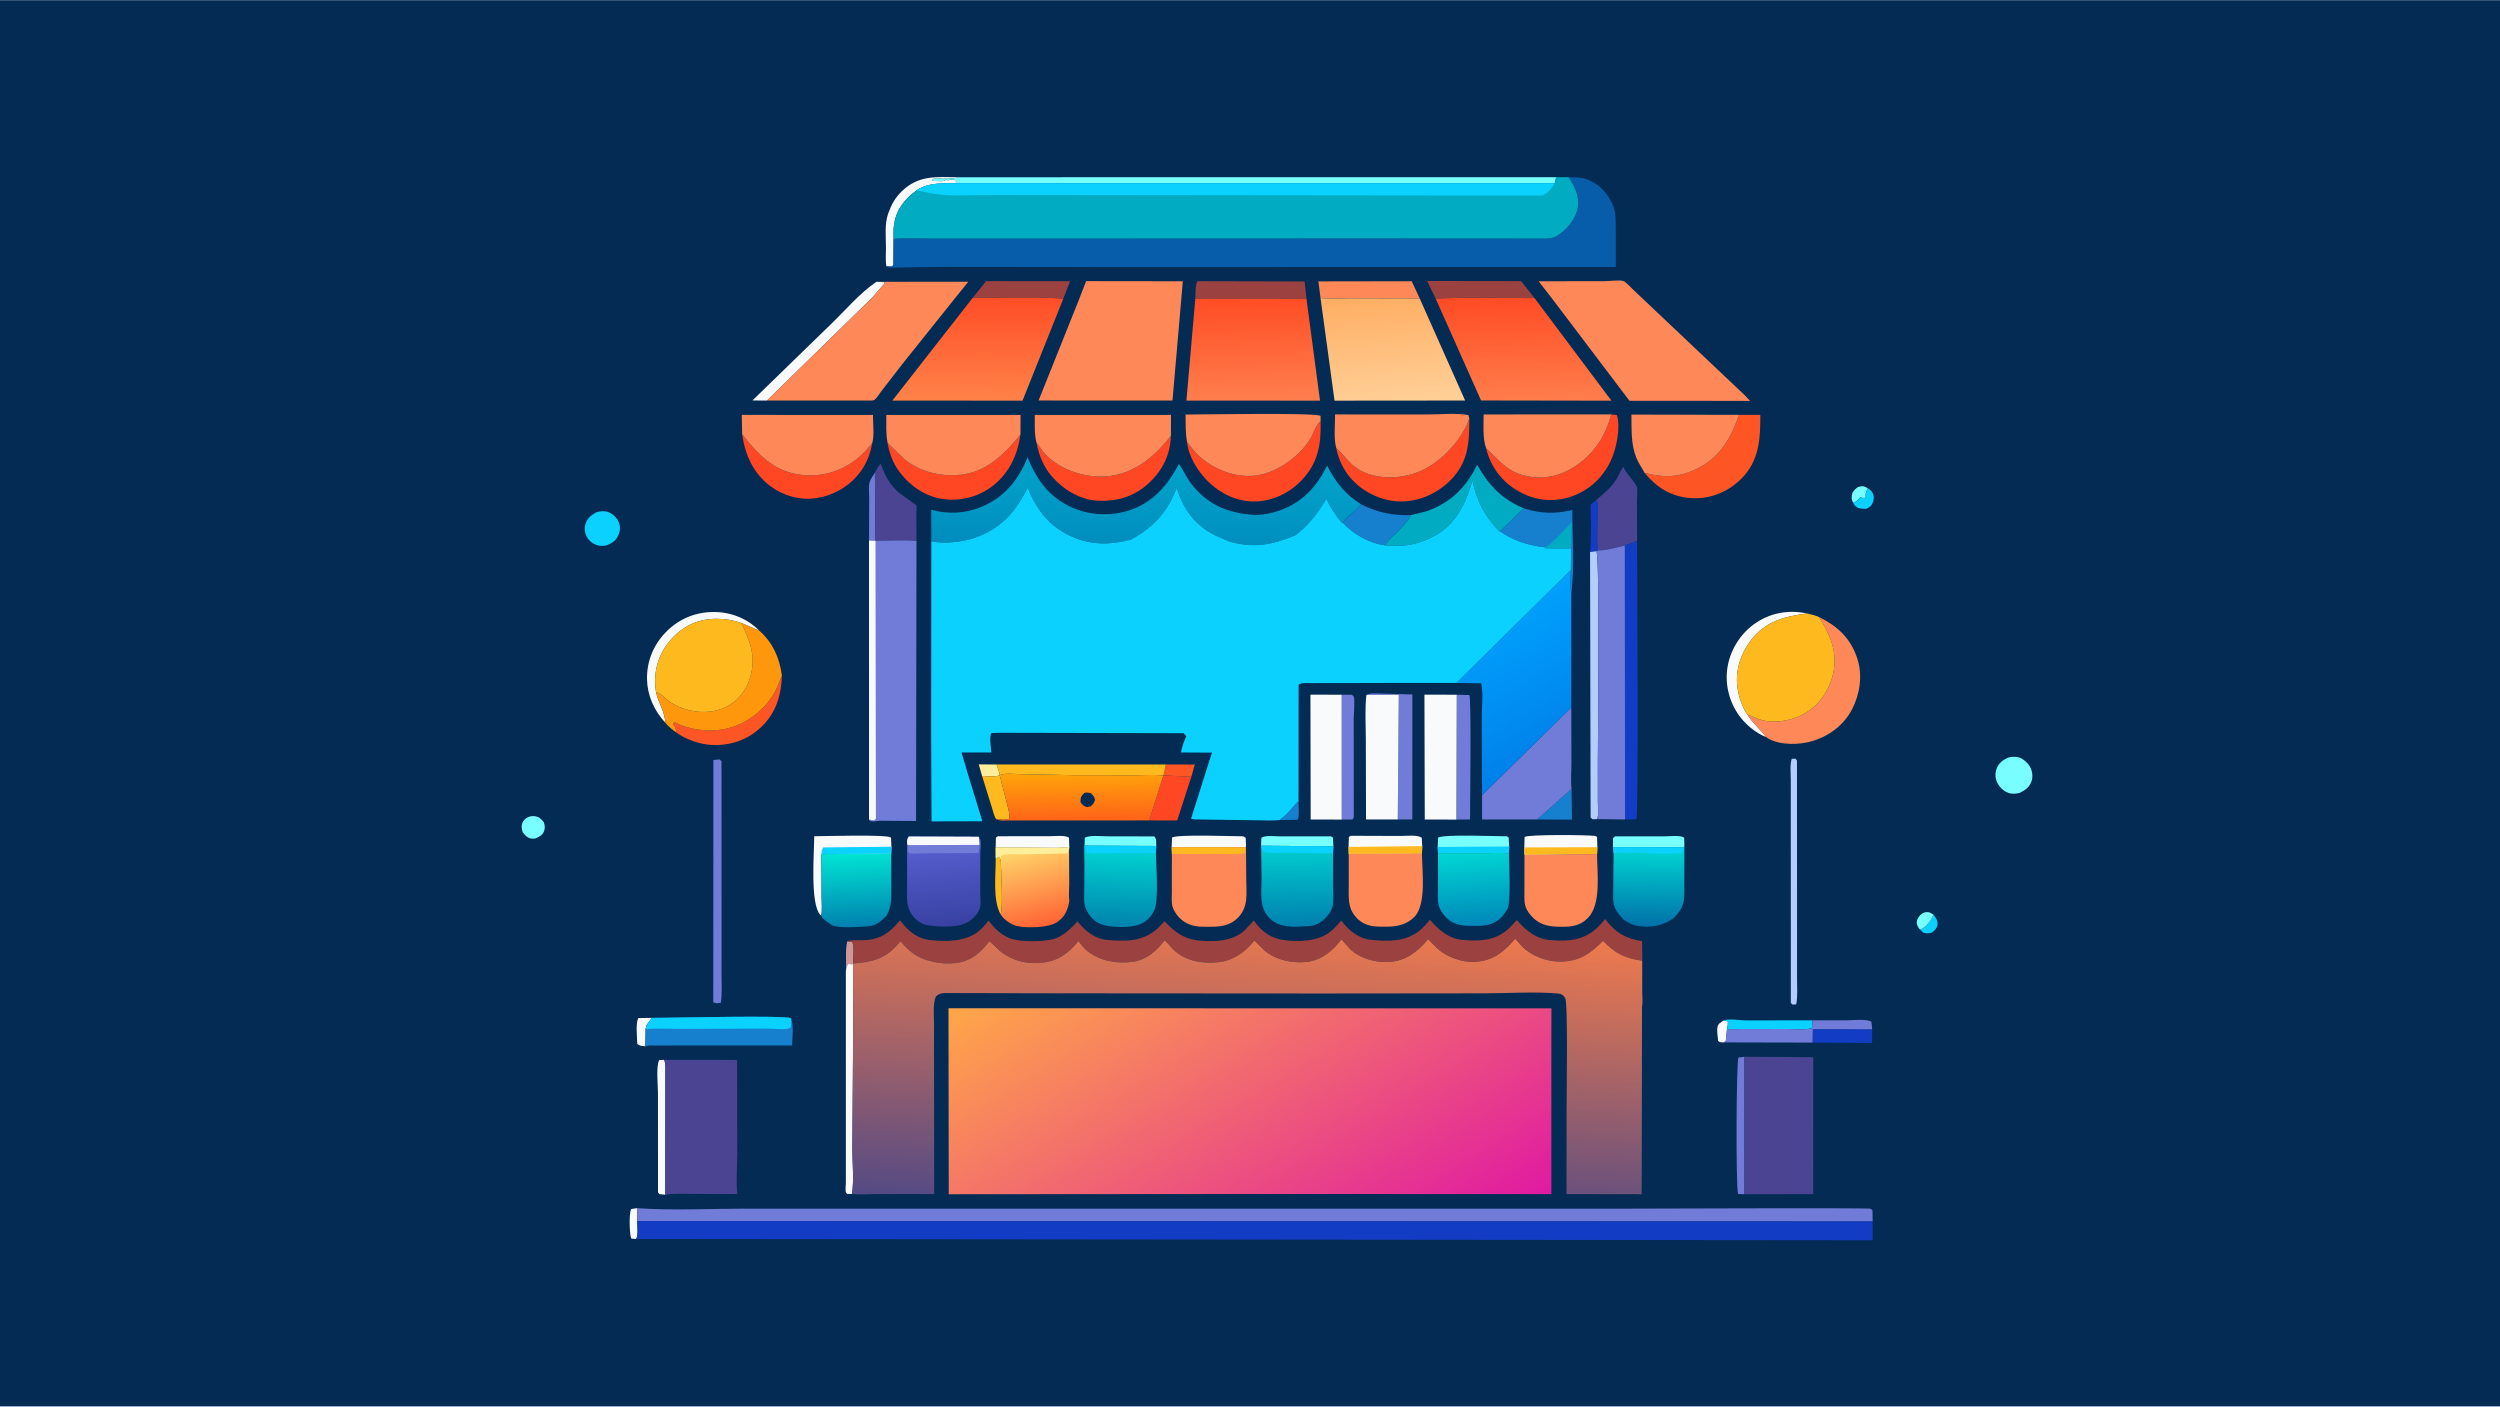 <svg version="1.1" xmlns="http://www.w3.org/2000/svg" style="display: block;" viewBox="0 0 2048 1152" width="1820" height="1024">
<defs>
	<linearGradient id="Gradient1" gradientUnits="userSpaceOnUse" x1="1209.63" y1="756.388" x2="1205.41" y2="698.088">
		<stop class="stop0" offset="0" stop-opacity="1" stop-color="rgb(0,137,186)"/>
		<stop class="stop1" offset="1" stop-opacity="1" stop-color="rgb(0,214,211)"/>
	</linearGradient>
	<linearGradient id="Gradient2" gradientUnits="userSpaceOnUse" x1="702.679" y1="758.468" x2="699.634" y2="697.764">
		<stop class="stop0" offset="0" stop-opacity="1" stop-color="rgb(0,130,175)"/>
		<stop class="stop1" offset="1" stop-opacity="1" stop-color="rgb(0,230,212)"/>
	</linearGradient>
	<linearGradient id="Gradient3" gradientUnits="userSpaceOnUse" x1="856.499" y1="757.913" x2="840.028" y2="694.775">
		<stop class="stop0" offset="0" stop-opacity="1" stop-color="rgb(255,100,53)"/>
		<stop class="stop1" offset="1" stop-opacity="1" stop-color="rgb(255,213,105)"/>
	</linearGradient>
	<linearGradient id="Gradient4" gradientUnits="userSpaceOnUse" x1="1349.96" y1="758.101" x2="1350.8" y2="692.641">
		<stop class="stop0" offset="0" stop-opacity="1" stop-color="rgb(0,114,169)"/>
		<stop class="stop1" offset="1" stop-opacity="1" stop-color="rgb(0,217,211)"/>
	</linearGradient>
	<linearGradient id="Gradient5" gradientUnits="userSpaceOnUse" x1="1063.21" y1="756.208" x2="1062.11" y2="699.477">
		<stop class="stop0" offset="0" stop-opacity="1" stop-color="rgb(0,131,176)"/>
		<stop class="stop1" offset="1" stop-opacity="1" stop-color="rgb(0,199,204)"/>
	</linearGradient>
	<linearGradient id="Gradient6" gradientUnits="userSpaceOnUse" x1="916.123" y1="756.337" x2="918.237" y2="699.013">
		<stop class="stop0" offset="0" stop-opacity="1" stop-color="rgb(0,134,174)"/>
		<stop class="stop1" offset="1" stop-opacity="1" stop-color="rgb(0,207,207)"/>
	</linearGradient>
	<linearGradient id="Gradient7" gradientUnits="userSpaceOnUse" x1="775.924" y1="756.756" x2="770.392" y2="697.624">
		<stop class="stop0" offset="0" stop-opacity="1" stop-color="rgb(57,66,163)"/>
		<stop class="stop1" offset="1" stop-opacity="1" stop-color="rgb(83,92,203)"/>
	</linearGradient>
	<linearGradient id="Gradient8" gradientUnits="userSpaceOnUse" x1="885.454" y1="634.711" x2="886.161" y2="670.057">
		<stop class="stop0" offset="0" stop-opacity="1" stop-color="rgb(255,161,10)"/>
		<stop class="stop1" offset="1" stop-opacity="1" stop-color="rgb(255,102,24)"/>
	</linearGradient>
	<linearGradient id="Gradient9" gradientUnits="userSpaceOnUse" x1="801.222" y1="244.964" x2="800.79" y2="325.844">
		<stop class="stop0" offset="0" stop-opacity="1" stop-color="rgb(255,78,39)"/>
		<stop class="stop1" offset="1" stop-opacity="1" stop-color="rgb(255,129,72)"/>
	</linearGradient>
	<linearGradient id="Gradient10" gradientUnits="userSpaceOnUse" x1="1246.36" y1="244.184" x2="1248.61" y2="327.817">
		<stop class="stop0" offset="0" stop-opacity="1" stop-color="rgb(255,76,37)"/>
		<stop class="stop1" offset="1" stop-opacity="1" stop-color="rgb(255,125,75)"/>
	</linearGradient>
	<linearGradient id="Gradient11" gradientUnits="userSpaceOnUse" x1="1136.63" y1="242.055" x2="1143.15" y2="328.962">
		<stop class="stop0" offset="0" stop-opacity="1" stop-color="rgb(255,174,99)"/>
		<stop class="stop1" offset="1" stop-opacity="1" stop-color="rgb(255,207,151)"/>
	</linearGradient>
	<linearGradient id="Gradient12" gradientUnits="userSpaceOnUse" x1="1024.35" y1="245.071" x2="1026.11" y2="327.026">
		<stop class="stop0" offset="0" stop-opacity="1" stop-color="rgb(255,77,37)"/>
		<stop class="stop1" offset="1" stop-opacity="1" stop-color="rgb(255,126,77)"/>
	</linearGradient>
	<linearGradient id="Gradient13" gradientUnits="userSpaceOnUse" x1="937.296" y1="449.222" x2="939.883" y2="376.748">
		<stop class="stop0" offset="0" stop-opacity="1" stop-color="rgb(0,141,190)"/>
		<stop class="stop1" offset="1" stop-opacity="1" stop-color="rgb(0,165,203)"/>
	</linearGradient>
	<linearGradient id="Gradient14" gradientUnits="userSpaceOnUse" x1="1279.89" y1="609.654" x2="1221.11" y2="506.346">
		<stop class="stop0" offset="0" stop-opacity="1" stop-color="rgb(0,129,233)"/>
		<stop class="stop1" offset="1" stop-opacity="1" stop-color="rgb(0,161,253)"/>
	</linearGradient>
	<linearGradient id="Gradient15" gradientUnits="userSpaceOnUse" x1="1029.28" y1="753.842" x2="1014.63" y2="996.148">
		<stop class="stop0" offset="0" stop-opacity="1" stop-color="rgb(239,122,77)"/>
		<stop class="stop1" offset="1" stop-opacity="1" stop-color="rgb(85,74,132)"/>
	</linearGradient>
	<linearGradient id="Gradient16" gradientUnits="userSpaceOnUse" x1="921.586" y1="736.45" x2="1125.58" y2="1065.82">
		<stop class="stop0" offset="0" stop-opacity="1" stop-color="rgb(255,167,72)"/>
		<stop class="stop1" offset="1" stop-opacity="1" stop-color="rgb(224,26,162)"/>
	</linearGradient>
</defs>
<path transform="translate(0,0)" fill="rgb(3,43,83)" d="M -0 -0 L 2048 0 L 2048 1152 L -0 1152 L -0 -0 z"/>
<path transform="translate(0,0)" fill="rgb(208,151,150)" d="M 694.034 771.044 L 698 771.19 C 700.293 775.335 698.51 784.186 698.992 789.133 L 698.809 789.835 L 694.831 789.573 C 693.302 791.469 693.215 793.45 692.918 795.771 C 693.478 787.771 692.301 778.793 694.034 771.044 z"/>
<path transform="translate(0,0)" fill="rgb(11,209,255)" d="M 1583.89 749.097 C 1586.06 751.894 1587.67 754.186 1587.06 757.965 C 1586.64 760.542 1584.67 762.117 1582.81 763.719 C 1579.46 764.67 1578.84 764.758 1575.5 763.848 L 1572.92 761.261 L 1574.26 760.843 C 1577.98 758.969 1582.81 752.882 1583.89 749.097 z"/>
<path transform="translate(0,0)" fill="rgb(22,128,207)" d="M 1062.95 656.733 L 1063.75 656.654 C 1063.7 660.257 1064.6 668.533 1062.99 671.443 L 1048.72 671.631 L 1048.84 671.014 C 1054.05 667.588 1058.69 661.366 1062.95 656.733 z"/>
<path transform="translate(0,0)" fill="rgb(120,254,254)" d="M 1518.14 411.837 C 1516.43 408.723 1516.74 406.858 1517.5 403.582 C 1519 401.448 1520.53 399.173 1523.23 398.5 C 1526.42 397.705 1527.49 398.395 1530.21 399.854 L 1529.8 400.634 C 1528.49 403.167 1528.05 404.671 1528.5 407.596 C 1526.57 407.904 1525.8 407.952 1524 407.194 L 1523.41 407.87 C 1521.78 409.744 1520.56 410.969 1518.14 411.837 z"/>
<path transform="translate(0,0)" fill="rgb(120,254,254)" d="M 1572.92 761.261 C 1572.45 760.866 1572.23 760.725 1571.85 760.155 C 1570.23 757.732 1569.71 755.76 1570.76 753 C 1571.63 750.702 1573.93 748.083 1576.37 747.413 C 1579.8 746.467 1581.07 747.411 1583.89 749.097 C 1582.81 752.882 1577.98 758.969 1574.26 760.843 L 1572.92 761.261 z"/>
<path transform="translate(0,0)" fill="rgb(249,250,251)" d="M 1411.99 835.836 L 1415.5 836.632 C 1415.49 838.855 1415.33 840.765 1414.77 842.919 L 1413.75 852.748 L 1412.12 853.795 C 1409.98 853.732 1409.33 853.871 1407.5 852.681 C 1407.23 849.257 1406.25 844.076 1407.04 840.796 C 1407.65 838.272 1410.02 837.186 1411.99 835.836 z"/>
<path transform="translate(0,0)" fill="rgb(255,239,154)" d="M 804.525 635.547 L 801.82 626.08 L 816.393 626.085 C 817.327 628.933 818.61 631.97 818.98 634.943 C 815.551 636.511 808.422 635.56 804.525 635.547 z"/>
<path transform="translate(0,0)" fill="rgb(249,250,251)" d="M 521.105 1014.85 L 517.25 1014.5 L 516.665 1012.78 C 515.755 1008.73 515.159 993.541 517.126 990.285 L 522.044 989.583 L 522.026 1000.13 C 522.02 1003.62 522.979 1012.16 521.105 1014.85 z"/>
<path transform="translate(0,0)" fill="rgb(11,209,255)" d="M 1530.21 399.854 C 1532.49 401.224 1534 402.757 1534.69 405.411 C 1535.42 408.238 1534.74 411.196 1533.15 413.552 C 1532.11 415.104 1530.52 415.844 1528.88 416.658 C 1525.67 416.666 1522.6 416.862 1520.04 414.5 C 1519.22 413.749 1518.66 412.801 1518.14 411.837 C 1520.56 410.969 1521.78 409.744 1523.41 407.87 L 1524 407.194 C 1525.8 407.952 1526.57 407.904 1528.5 407.596 C 1528.05 404.671 1528.49 403.167 1529.8 400.634 L 1530.21 399.854 z"/>
<path transform="translate(0,0)" fill="rgb(249,250,251)" d="M 528.671 856.982 C 526.011 856.662 524.072 856.895 522.047 855 C 522.002 850.134 520.518 837.426 523 833.88 L 534.205 833.687 C 532.301 836.153 529.583 838.847 529.103 841.987 L 528.886 842.809 L 528.671 856.982 z"/>
<path transform="translate(0,0)" fill="rgb(254,185,31)" d="M 815.707 702.995 L 818.5 701.49 C 818.908 702.345 819.286 703.199 819.782 704.007 C 820.031 710.535 821.946 745.172 819.642 748.753 C 813.115 737.12 815.746 716.38 815.707 702.995 z"/>
<path transform="translate(0,0)" fill="rgb(254,85,37)" d="M 955.082 626.093 L 978.807 626.158 L 975.954 636.197 L 953.017 635.092 C 954.03 632.259 954.458 629.041 955.082 626.093 z"/>
<path transform="translate(0,0)" fill="rgb(19,60,196)" d="M 1307.87 409.17 C 1309.52 412.805 1308.93 417.21 1308.93 421.133 C 1308.93 430.6 1307.81 441.483 1309.09 450.767 L 1307.79 451.378 L 1302.57 452.13 C 1303.97 439.743 1302.97 426.034 1303.04 413.5 L 1307.87 409.17 z"/>
<path transform="translate(0,0)" fill="rgb(112,124,216)" d="M 716.72 387.015 L 717.198 442.872 L 711.897 442.658 L 712.018 407.651 C 712.044 403.933 711.328 397.957 712.509 394.534 C 713.404 391.945 715.266 389.337 716.72 387.015 z"/>
<path transform="translate(0,0)" fill="rgb(120,254,254)" d="M 434.965 668.5 C 435.912 668.383 436.847 668.332 437.8 668.449 C 441.589 668.912 443.2 670.631 445.5 673.397 C 446.401 676.108 446.697 678.52 445.5 681.224 C 444.146 684.283 441.356 685.521 438.5 686.788 C 437.363 686.913 436.129 687.029 435 686.789 C 431.855 686.122 429.958 683.928 428.14 681.5 C 427.221 678.275 426.781 675.761 428.634 672.676 C 430.127 670.191 432.279 669.217 434.965 668.5 z"/>
<path transform="translate(0,0)" fill="rgb(22,128,207)" d="M 1287.41 646.171 L 1287.77 671.305 L 1259.15 671.172 L 1287.41 646.171 z"/>
<path transform="translate(0,0)" fill="rgb(120,254,254)" d="M 888.707 685.994 C 893.397 683.882 901.488 684.95 906.644 684.949 L 945.5 685.04 C 947.734 687.269 947.088 689.816 947.204 692.887 L 888.644 692.644 L 888.707 685.994 z"/>
<path transform="translate(0,0)" fill="rgb(120,254,254)" d="M 1033.03 692.705 L 1033.32 686.136 C 1036.63 683.909 1044.86 685.007 1049 685.007 L 1090.5 685.005 L 1091.93 686 L 1092.33 693.14 L 1033.03 692.705 z"/>
<path transform="translate(0,0)" fill="rgb(254,185,31)" d="M 818.98 634.943 L 824.875 658.026 C 825.844 662.066 827.447 666.53 826.653 670.689 C 823.257 671.852 819.549 671.189 816.041 670.902 C 814.361 668.608 813.602 664.625 812.718 661.917 L 804.525 635.547 C 808.422 635.56 815.551 636.511 818.98 634.943 z"/>
<path transform="translate(0,0)" fill="rgb(11,209,255)" d="M 1411.99 835.836 C 1416.86 834.059 1424.75 835.747 1430.14 835.764 L 1484.55 835.72 L 1485.01 841.974 C 1478.95 843.875 1470.17 842.798 1463.79 842.82 L 1414.77 842.919 C 1415.33 840.765 1415.49 838.855 1415.5 836.632 L 1411.99 835.836 z"/>
<path transform="translate(0,0)" fill="rgb(120,254,254)" d="M 1321.31 693.933 L 1321.39 686.5 L 1323 685.001 L 1364.13 684.958 C 1368.23 684.954 1376.41 683.85 1379.67 686.093 L 1379.85 692.444 L 1379.48 693.99 L 1321.31 693.933 z"/>
<path transform="translate(0,0)" fill="rgb(19,60,196)" d="M 1533.72 842.978 L 1533.63 854.265 L 1512 854.096 L 1484.82 853.964 L 1485.09 842.921 L 1511.85 842.946 L 1533.72 842.978 z"/>
<path transform="translate(0,0)" fill="rgb(249,250,251)" d="M 959.784 693.967 L 960.115 686 C 964.893 683.18 1009.39 684.957 1018.5 684.97 L 1020.5 686.222 L 1020.72 692.555 L 1020.61 693.946 L 959.784 693.967 z"/>
<path transform="translate(0,0)" fill="rgb(249,250,251)" d="M 815.65 694.125 L 815.821 686 L 817.5 684.91 L 860.148 684.871 C 864.124 684.879 872.49 683.838 875.708 686.051 L 875.967 693.792 C 868.547 694.813 860.825 694.352 853.336 694.348 L 815.65 694.125 z"/>
<path transform="translate(0,0)" fill="rgb(11,209,255)" d="M 488.554 419.5 C 491.611 418.567 495.089 418.238 498.171 419.303 C 501.69 420.518 505.184 423.847 506.72 427.218 C 508.227 430.527 508.192 434.16 506.889 437.522 C 504.975 442.455 502.171 444.282 497.5 446.437 C 495.408 447.179 491.945 447.153 489.809 446.641 C 486.308 445.803 482.834 443.159 480.994 440.079 C 479.188 437.056 478.5 433.122 479.467 429.716 C 480.925 424.581 484.039 421.973 488.554 419.5 z"/>
<path transform="translate(0,0)" fill="rgb(112,124,216)" d="M 1423.93 977.995 L 1423.71 977.284 C 1421.96 969.011 1422.39 869.306 1424.12 866.278 L 1429.04 865.537 L 1429.07 978.15 L 1423.93 977.995 z"/>
<path transform="translate(0,0)" fill="rgb(249,250,251)" d="M 726.122 217.959 C 725.254 213.453 725.799 207.794 725.786 203.13 C 725.759 194.157 724.529 183.258 727.594 174.792 C 730.21 167.566 733.054 162.109 738.581 156.703 C 752.524 143.064 767.425 144.842 785.24 145.058 L 784.543 145.26 C 779.324 146.63 773.438 146.156 768.07 146.176 C 767.746 146.177 764.953 146.072 764.803 146.183 C 764.207 146.63 763.934 147.394 763.5 148 C 766.116 148 771.164 148.7 773.5 148 C 773.718 147.935 774.857 147.011 775 147 C 776.243 146.904 775.824 148.225 777.388 147.358 C 778.768 146.593 781.425 147.16 782.993 147.326 L 783.041 148.3 C 783.128 149.556 782.98 149.085 783.508 150.013 C 772.331 150.111 760.519 149.221 750.794 155.829 C 740.877 163.291 734.256 171.323 732.394 183.935 C 731.828 187.771 731.914 191.672 731.994 195.539 L 731.867 217 L 730.5 218.236 L 726.122 217.959 z"/>
<path transform="translate(0,0)" fill="rgb(249,250,251)" d="M 544.956 978.576 L 540 978.032 L 539.039 976.5 L 539.006 895.075 C 539.003 889.204 537.274 872.812 540.053 868.272 L 544.102 868.092 C 545.491 871.592 545.03 875.514 545.038 879.223 L 545.054 900.566 L 544.956 978.576 z"/>
<path transform="translate(0,0)" fill="rgb(120,254,254)" d="M 1645.05 620.5 C 1647.61 619.714 1650.89 619.617 1653.5 620.243 C 1657.22 621.135 1661.11 624.705 1662.96 627.966 C 1664.82 631.246 1665.51 635.835 1664.36 639.447 C 1662.69 644.66 1659.21 647.098 1654.5 649.414 C 1651.79 650.036 1648.65 650.461 1645.96 649.623 C 1641.55 648.248 1638.03 644.894 1636.05 640.776 C 1634.36 637.254 1634.28 633.018 1635.69 629.377 C 1637.46 624.831 1640.77 622.453 1645.05 620.5 z"/>
<path transform="translate(0,0)" fill="rgb(120,254,254)" d="M 1177.76 693.665 L 1178.11 686 C 1183.23 683.153 1225.34 684.956 1234.5 684.958 L 1235.91 686 L 1236.3 693.303 L 1236.12 698.911 C 1229.64 698.232 1222.56 698.808 1216.02 698.813 L 1178.03 698.739 L 1177.76 693.665 z"/>
<path transform="translate(0,0)" fill="rgb(11,209,255)" d="M 1177.76 693.665 L 1236.3 693.303 L 1236.12 698.911 C 1229.64 698.232 1222.56 698.808 1216.02 698.813 L 1178.03 698.739 L 1177.76 693.665 z"/>
<path transform="translate(0,0)" fill="rgb(255,71,35)" d="M 953.017 635.092 L 975.954 636.197 L 964.344 671.978 L 941.487 671.952 L 953.017 635.092 z"/>
<path transform="translate(0,0)" fill="rgb(249,250,251)" d="M 1104.73 693.636 L 1104.99 685.5 L 1106.5 684.539 L 1147.43 684.68 C 1152.4 684.697 1160.53 683.507 1164.68 686.09 L 1165.09 693.022 L 1164.86 699.178 L 1104.87 699.421 L 1104.73 693.636 z"/>
<path transform="translate(0,0)" fill="rgb(254,185,31)" d="M 1165.09 693.022 L 1164.86 699.178 L 1104.87 699.421 L 1104.73 693.636 L 1165.09 693.022 z"/>
<path transform="translate(0,0)" fill="rgb(249,250,251)" d="M 544.91 591.768 C 535.903 581.956 530.316 569.833 530.035 556.41 C 529.726 541.706 535.252 528.197 545.458 517.712 C 556.06 506.82 569.759 501.152 585 501.207 C 598.924 501.258 612.244 506.6 622.026 516.513 L 607.239 510.156 C 594.599 505.715 578.837 505.288 566.5 511.033 C 554.024 516.842 543.959 528.105 539.403 541.107 C 536.552 549.246 535.981 558.407 537.441 566.901 C 539.033 575.103 545.093 583.685 544.91 591.768 z"/>
<path transform="translate(0,0)" fill="rgb(249,250,251)" d="M 1248.72 694.074 L 1248.95 685.5 C 1251.89 683.355 1300.04 683.762 1306.5 684.641 C 1307.22 684.739 1307.71 685.113 1308.3 685.5 L 1308.56 693.896 L 1308.32 699.478 L 1248.85 700.247 L 1248.72 694.074 z"/>
<path transform="translate(0,0)" fill="rgb(254,185,31)" d="M 1248.72 694.074 L 1308.56 693.896 L 1308.32 699.478 L 1248.85 700.247 L 1248.72 694.074 z"/>
<path transform="translate(0,0)" fill="rgb(249,250,251)" d="M 1446.79 603.688 C 1438.24 600.417 1429.32 592.816 1424.16 585.347 C 1416.03 573.561 1412.67 558.743 1415.49 544.629 C 1418.29 530.56 1426.92 517.581 1438.97 509.755 C 1451.67 501.513 1465.72 499.387 1480.31 502.376 C 1461.55 505.026 1446.33 508.57 1434.29 524.46 C 1425.75 535.723 1421.25 549.685 1423.43 563.78 C 1424.47 570.531 1427.17 579.434 1431.3 584.942 C 1435.77 592.426 1441.88 596.921 1446.79 603.688 z"/>
<path transform="translate(0,0)" fill="rgb(155,65,64)" d="M 796.764 243.929 L 807.807 230.183 L 876.597 230.229 L 870.889 244.976 C 867.231 242.627 805.846 243.959 796.764 243.929 z"/>
<path transform="translate(0,0)" fill="rgb(112,124,216)" d="M 1099.1 568.982 L 1107.5 569.019 C 1107.98 569.513 1108.62 569.89 1108.94 570.5 C 1110.1 572.716 1108.95 585.708 1108.96 588.834 L 1109.03 669.5 L 1108 671.177 L 1099.15 671.258 L 1099.1 568.982 z"/>
<path transform="translate(0,0)" fill="rgb(22,128,207)" d="M 1115.47 413.272 C 1128.84 419.818 1140.88 422.272 1155.89 421.861 C 1152.41 428.443 1145.95 434.247 1140.77 439.542 C 1138.76 441.591 1135.79 443.911 1134.74 446.585 C 1121.65 444.928 1108.87 437.579 1099.94 428.036 C 1104.19 422.662 1110.36 417.846 1115.47 413.272 z"/>
<path transform="translate(0,0)" fill="rgb(178,205,254)" d="M 1467.78 621.5 L 1470.89 621.353 L 1472.08 623 L 1472.14 763.603 L 1472.13 801.315 C 1472.12 808.228 1472.76 815.81 1471.5 822.58 L 1468.52 822.871 L 1467.05 821.5 L 1467 677.39 L 1467.01 638.879 C 1467.02 633.453 1466.15 626.678 1467.78 621.5 z"/>
<path transform="translate(0,0)" fill="rgb(249,250,251)" d="M 692.918 795.771 C 693.215 793.45 693.302 791.469 694.831 789.573 L 698.809 789.835 L 698.943 838.371 L 698.232 940.715 C 698.209 952.31 699.764 966.608 697.943 977.919 L 694 977.944 C 693.646 977.463 693.148 977.059 692.939 976.5 C 692.373 974.989 692.929 970.19 692.927 968.402 L 692.925 942.516 L 692.918 795.771 z"/>
<path transform="translate(0,0)" fill="rgb(249,250,251)" d="M 718.002 230.697 L 724.5 231.002 L 724.781 231.898 L 714.297 243.879 L 628.268 327.999 L 616.381 327.916 L 680.734 265.386 C 692.268 254.253 704.725 239.551 718.002 230.697 z"/>
<path transform="translate(0,0)" fill="rgb(254,85,37)" d="M 640.556 553.121 C 640.008 569.258 635.838 583.827 623.745 595.296 C 612.323 606.13 598.558 610.81 583 610.101 C 573.176 609.654 561.868 605.625 553.932 599.857 C 554.174 597.337 553.03 595.553 551.829 593.353 L 551.359 592.5 C 553.13 591.024 553.855 592.169 555.884 593.047 C 569.921 599.117 588.028 600.081 602.422 594.607 C 616.151 589.387 628.07 579.162 635.061 566.136 C 637.245 562.066 638.69 557.375 640.556 553.121 z"/>
<path transform="translate(0,0)" fill="rgb(255,136,88)" d="M 1081.79 244.06 L 1080.01 230.371 L 1156.46 230.243 L 1163.03 244.362 L 1107.8 244.228 C 1099.38 244.208 1090.12 244.963 1081.79 244.06 z"/>
<path transform="translate(0,0)" fill="rgb(155,65,64)" d="M 1176.28 244.905 L 1169.13 230.037 L 1246.03 230.158 L 1257.1 244.055 C 1247.09 244.175 1179.94 243.065 1176.28 244.905 z"/>
<path transform="translate(0,0)" fill="rgb(112,124,216)" d="M 1193.37 568.977 L 1203.7 569.23 C 1205.43 571.616 1204.26 659.868 1204.26 671.127 L 1193.05 671.266 L 1193.37 568.977 z"/>
<path transform="translate(0,0)" fill="rgb(112,124,216)" d="M 1484.55 835.72 L 1512.02 835.724 C 1516.72 835.694 1530.02 834.277 1533.07 837 L 1533.72 842.978 L 1511.85 842.946 L 1485.09 842.921 L 1484.82 853.964 L 1412.12 853.795 L 1413.75 852.748 L 1414.77 842.919 L 1463.79 842.82 C 1470.17 842.798 1478.95 843.875 1485.01 841.974 L 1484.55 835.72 z"/>
<path transform="translate(0,0)" fill="rgb(254,185,31)" d="M 816.393 626.085 L 955.082 626.093 C 954.458 629.041 954.03 632.259 953.017 635.092 C 944.925 634.381 936.414 634.955 928.256 634.954 L 879.793 634.889 L 835.419 634.013 C 830.738 633.97 823.219 632.903 818.98 634.943 C 818.61 631.97 817.327 628.933 816.393 626.085 z"/>
<path transform="translate(0,0)" fill="rgb(249,250,251)" d="M 672.81 750.02 L 671.836 749.189 C 663.548 739.868 666.981 698.311 667.028 684.898 C 675.629 684.888 726.581 683.252 729.917 686 L 730.237 693.487 L 730.097 699.243 L 672.89 699.552 L 673.029 733.832 C 673.022 738.95 673.666 745.007 672.81 750.02 z"/>
<path transform="translate(0,0)" fill="rgb(11,209,255)" d="M 730.237 693.487 L 730.097 699.243 L 672.89 699.552 C 672.991 697.227 672.985 695.909 674.5 694.076 L 730.237 693.487 z"/>
<path transform="translate(0,0)" fill="rgb(112,124,216)" d="M 1119.34 569.163 C 1122.34 567.462 1126.19 567.989 1129.57 567.992 L 1157 568.779 L 1156.98 671.174 L 1145.06 671.159 L 1145.88 569.024 L 1119.34 569.163 z"/>
<path transform="translate(0,0)" fill="rgb(155,65,64)" d="M 979.194 244.449 C 979.468 240.978 979.13 232.949 980.926 230.224 L 1068.76 230.431 L 1070.23 244.368 C 1061.85 245.561 1051.63 244.421 1043.09 244.413 L 979.194 244.449 z"/>
<path transform="translate(0,0)" fill="rgb(178,205,254)" d="M 1307.79 451.378 C 1310.65 457.356 1308.92 607.665 1308.94 625.334 L 1308.95 657.297 C 1308.95 660.629 1309.69 666.607 1308.72 669.673 L 1308.1 670.896 L 1304.5 670.974 L 1303.02 669.5 L 1302.57 452.13 L 1307.79 451.378 z"/>
<path transform="translate(0,0)" fill="rgb(112,124,216)" d="M 584.414 622.5 L 589.5 621.959 L 591.068 623.5 L 591.113 759.71 L 591.101 798.704 C 591.095 806.169 591.661 814.028 590.5 821.394 C 587.987 821.643 586.57 822.179 584.3 820.832 L 584.414 622.5 z"/>
<path transform="translate(0,0)" fill="rgb(75,68,147)" d="M 716.72 387.015 C 718.031 384.826 719.533 381.357 721.521 379.801 C 725.029 389.319 728.529 396.771 736.491 403.531 C 737.867 404.698 750.637 413.727 750.638 413.73 C 751.148 415.201 750.66 419.172 750.668 420.857 L 750.776 443.063 C 739.976 441.896 728.115 442.877 717.198 442.872 L 716.72 387.015 z"/>
<path transform="translate(0,0)" fill="rgb(22,128,207)" d="M 1248.32 416.271 C 1262.14 420.681 1273.97 421.001 1288.04 417.634 C 1288.04 439.881 1289.98 464.372 1287.18 486.368 C 1286.28 480.193 1286.85 473.073 1286.84 466.796 L 1287.08 449.033 C 1280.49 449.932 1272.71 449.085 1266 449.03 L 1265.9 448.262 C 1252.46 446.635 1239.87 443.067 1228.75 435.048 L 1248.32 416.271 z"/>
<path transform="translate(0,0)" fill="rgb(1,172,194)" d="M 1265.9 448.262 L 1266.51 447.896 C 1274.04 443.163 1281 434.026 1287.49 427.796 L 1287.08 449.033 C 1280.49 449.932 1272.71 449.085 1266 449.03 L 1265.9 448.262 z"/>
<path transform="translate(0,0)" fill="rgb(75,68,147)" d="M 1307.87 409.17 C 1314.06 404.211 1320.39 398.797 1324.5 391.904 C 1326.33 388.844 1327.59 384.904 1330 382.332 L 1331.16 384.989 C 1333.57 388.95 1339.75 395.051 1340.98 399.114 C 1341.73 401.6 1341.01 407.392 1341.02 410.198 L 1341.13 443.067 C 1338.01 444.208 1334.73 445.651 1331.5 446.397 L 1331.06 446.727 C 1324.31 448.266 1315.99 450.873 1309.09 450.767 C 1307.81 441.483 1308.93 430.6 1308.93 421.133 C 1308.93 417.21 1309.52 412.805 1307.87 409.17 z"/>
<path transform="translate(0,0)" fill="rgb(255,71,35)" d="M 607.97 355.526 C 620.501 371.902 633.68 385.803 655.408 388.719 C 672.348 390.992 688.458 386.316 701.924 375.85 C 706.652 372.176 710.778 367.439 714.556 362.824 C 713.014 371.168 710.194 378.88 705.224 385.826 C 696.722 397.707 683.181 405.759 668.749 407.908 C 655.362 409.902 641.756 406.104 630.982 398.01 C 617.026 387.525 610.322 372.362 607.97 355.526 z"/>
<path transform="translate(0,0)" fill="rgb(255,71,35)" d="M 727.13 362.726 L 740.516 375.722 C 753.25 386.37 770.543 390.512 786.867 388.791 C 808.249 386.536 823.233 371.621 835.955 355.833 C 833.671 372.595 826.652 387.505 813.073 398.023 C 801.907 406.672 787.405 410.54 773.389 408.803 C 758.378 406.944 745.486 398.014 736.611 386.076 C 731.527 379.235 728.529 371.095 727.13 362.726 z"/>
<path transform="translate(0,0)" fill="rgb(255,71,35)" d="M 959.214 356.847 C 958.617 372.516 952.512 385.154 940.946 395.784 C 928.996 406.765 914.99 410.844 899.08 410.034 C 884.698 409.301 871.062 400.902 861.808 390.297 C 855.012 382.508 850.94 372.71 849.145 362.595 C 850.304 363.982 851.489 365.329 852.4 366.895 C 854.667 370.786 858.199 374.089 861.733 376.864 C 874.515 386.899 893.015 391.847 909.101 389.836 C 930.255 387.191 946.696 373.063 959.214 356.847 z"/>
<path transform="translate(0,0)" fill="rgb(255,71,35)" d="M 1094.59 366.679 C 1103.9 375.559 1107.12 383.181 1120.5 387.917 C 1134.91 393.015 1152.48 391.305 1166.05 384.62 C 1181.75 376.885 1197.95 359.584 1203.65 342.837 C 1203.69 362.247 1202.99 378.212 1188.54 392.961 C 1177.84 403.875 1162.98 410.685 1147.62 410.675 C 1133.05 410.666 1118.37 403.947 1108.28 393.5 C 1101.11 386.069 1096.62 376.765 1094.59 366.679 z"/>
<path transform="translate(0,0)" fill="rgb(255,71,35)" d="M 1319.98 339.332 L 1324.5 339.882 C 1327.91 349.78 1323.99 368.142 1319.48 377.492 C 1312.82 391.307 1301.77 401.665 1287.15 406.649 C 1273.58 411.275 1259.53 410.22 1246.73 403.754 C 1232.55 396.597 1223.04 385.383 1218.22 370.171 L 1217.37 366.931 C 1226.99 375.972 1233.78 385.198 1247.31 389.05 C 1260.76 392.876 1274.42 391.051 1286.54 384.107 C 1304.44 373.853 1314.64 358.831 1319.98 339.332 z"/>
<path transform="translate(0,0)" fill="rgb(255,71,35)" d="M 972.507 362.14 L 978.884 370.058 C 989.579 381.682 1005.54 389.154 1021.31 389.773 C 1041.54 390.568 1062.79 376.049 1073.26 359.602 C 1076.03 355.258 1077.59 348.532 1081.41 345.191 L 1081.85 344.841 C 1082.32 363.91 1079.88 379.092 1066.17 393.421 C 1056.15 403.895 1042.31 410.503 1027.72 410.691 C 1013.45 410.875 999.692 404.216 989.681 394.342 C 981.46 386.233 973.525 373.8 972.507 362.14 z"/>
<path transform="translate(0,0)" fill="rgb(1,172,194)" d="M 1155.89 421.861 L 1169.19 418.523 C 1188.44 411.607 1201.42 398.726 1210.02 380.597 C 1219.65 397.477 1230.31 408.795 1248.32 416.271 L 1228.75 435.048 L 1228.11 435.02 C 1215.79 421.934 1209.99 410.907 1206.18 393.298 C 1201.06 411.759 1192.97 428.901 1175.5 438.685 C 1163.04 445.662 1149.76 448.154 1135.62 446.684 L 1134.74 446.585 C 1135.79 443.911 1138.76 441.591 1140.77 439.542 C 1145.95 434.247 1152.41 428.443 1155.89 421.861 z"/>
<path transform="translate(0,0)" fill="rgb(19,60,196)" d="M 1331.5 446.397 C 1334.73 445.651 1338.01 444.208 1341.13 443.067 C 1341.09 467.73 1342.49 667.422 1340.5 671.029 L 1331.24 671.142 L 1331.06 446.727 L 1331.5 446.397 z"/>
<path transform="translate(0,0)" fill="rgb(254,85,37)" d="M 1424.6 339.694 L 1442.07 339.704 C 1442.09 359.494 1441.27 377.426 1426.2 392.327 C 1415.97 402.443 1402.32 408.229 1387.92 408.002 C 1372.95 407.766 1360.78 401.82 1350.59 391.062 L 1347.21 387.2 C 1362.36 391.243 1374.89 391.113 1389.29 384.271 C 1408.9 374.953 1417.76 359.27 1424.6 339.694 z"/>
<path transform="translate(0,0)" fill="rgb(120,254,254)" d="M 785.24 145.058 L 1274.82 144.999 L 1273.64 149.998 L 783.508 150.013 C 782.98 149.085 783.128 149.556 783.041 148.3 L 782.993 147.326 C 781.425 147.16 778.768 146.593 777.388 147.358 C 775.824 148.225 776.243 146.904 775 147 C 774.857 147.011 773.718 147.935 773.5 148 C 771.164 148.7 766.116 148 763.5 148 C 763.934 147.394 764.207 146.63 764.803 146.183 C 764.953 146.072 767.746 146.177 768.07 146.176 C 773.438 146.156 779.324 146.63 784.543 145.26 L 785.24 145.058 z"/>
<path transform="translate(0,0)" fill="rgb(249,250,251)" d="M 1099.15 671.258 L 1073.71 671.221 L 1073.51 568.922 L 1099.1 568.982 L 1099.15 671.258 z"/>
<path transform="translate(0,0)" fill="rgb(254,151,12)" d="M 607.239 510.156 L 622.026 516.513 C 633.217 526.388 638.445 538.625 640.556 553.121 C 638.69 557.375 637.245 562.066 635.061 566.136 C 628.07 579.162 616.151 589.387 602.422 594.607 C 588.028 600.081 569.921 599.117 555.884 593.047 C 553.855 592.169 553.13 591.024 551.359 592.5 L 551.829 593.353 C 553.03 595.553 554.174 597.337 553.932 599.857 C 550.416 597.426 547.692 595.015 544.91 591.768 C 545.093 583.685 539.033 575.103 537.441 566.901 C 540.988 567.311 544.395 571.687 547.319 573.855 C 550.926 576.529 555.313 578.728 559.549 580.209 C 571.031 584.224 583.83 584.36 594.9 578.878 C 604.395 574.176 610.8 566.128 614.098 556.145 C 619.789 538.921 614.867 525.52 607.239 510.156 z"/>
<path transform="translate(0,0)" fill="rgb(249,250,251)" d="M 1193.05 671.266 L 1167.16 671.199 L 1166.9 568.92 L 1193.37 568.977 L 1193.05 671.266 z"/>
<path transform="translate(0,0)" fill="rgb(249,250,251)" d="M 1119.34 569.163 L 1145.88 569.024 L 1145.06 671.159 L 1119.05 671.158 L 1118.88 604.982 C 1118.86 593.245 1118.02 580.81 1119.34 569.163 z"/>
<path transform="translate(0,0)" fill="rgb(22,128,207)" d="M 540.134 833.652 C 554.25 833.587 642.435 831.521 647.961 833.938 C 650.537 838.836 648.973 850.553 648.871 856.307 L 559.974 856.32 L 537.857 856.353 C 535.146 856.378 531.146 855.977 528.671 856.982 L 528.886 842.809 L 529.103 841.987 C 529.583 838.847 532.301 836.153 534.205 833.687 L 540.134 833.652 z"/>
<path transform="translate(0,0)" fill="rgb(11,209,255)" d="M 540.134 833.652 C 554.25 833.587 642.435 831.521 647.961 833.938 L 648.054 841 C 647.536 841.424 647.131 842.048 646.5 842.272 C 642.535 843.683 633.026 842.404 628.26 842.446 L 561.26 842.743 C 550.58 842.767 539.522 842.133 528.886 842.809 L 529.103 841.987 C 529.583 838.847 532.301 836.153 534.205 833.687 L 540.134 833.652 z"/>
<path transform="translate(0,0)" fill="rgb(255,136,88)" d="M 1490.1 505.31 C 1505.54 512.965 1516.05 522.637 1521.54 539.476 C 1525.96 553.037 1523.69 568.387 1517.22 580.896 C 1510.6 593.684 1498.66 602.7 1485 606.859 C 1474.38 610.092 1458.86 610.542 1448.95 605.076 L 1446.79 603.688 C 1441.88 596.921 1435.77 592.426 1431.3 584.942 C 1435.55 586.931 1439.83 588.993 1444.43 590.037 C 1455.92 592.65 1469.83 589.756 1479.75 583.503 C 1491.04 576.391 1498.76 564.816 1501.65 551.879 C 1505.61 534.121 1499.39 519.961 1490.1 505.31 z"/>
<path transform="translate(0,0)" fill="url(#Gradient1)" d="M 1178.03 698.739 L 1216.02 698.813 C 1222.56 698.808 1229.64 698.232 1236.12 698.911 C 1236.2 706.307 1238.03 740.646 1234.64 745.139 C 1233.04 747.262 1231.68 749.605 1229.79 751.5 C 1223.67 757.649 1216.86 758.35 1208.62 758.352 C 1199.14 758.355 1191.46 758.431 1184.38 751.137 C 1181.86 748.539 1179.56 745.109 1178.61 741.58 C 1177.43 737.203 1177.97 731.853 1177.96 727.292 L 1178.03 698.739 z"/>
<path transform="translate(0,0)" fill="rgb(255,136,88)" d="M 1308.32 699.478 C 1308.29 714.908 1312.06 740.43 1300.75 751.925 C 1294.52 758.261 1287.6 759.143 1279.13 759.076 C 1269.91 759.003 1262.1 758.098 1255.33 751.177 C 1253.59 749.395 1252.27 747.682 1251.07 745.5 L 1250.75 744.927 C 1248.31 740.45 1248.81 735.004 1248.79 730.047 L 1248.85 700.247 L 1308.32 699.478 z"/>
<path transform="translate(0,0)" fill="url(#Gradient2)" d="M 672.89 699.552 L 730.097 699.243 L 730.121 724.886 C 730.108 734.026 730.94 741.474 726.359 749.8 C 721.614 754.968 717.248 758.523 710 758.821 C 703.376 759.094 685.934 760.775 680.821 757.279 C 678.074 755.4 675.613 753.839 673.326 751.366 L 672.81 750.02 C 673.666 745.007 673.022 738.95 673.029 733.832 L 672.89 699.552 z"/>
<path transform="translate(0,0)" fill="rgb(255,136,88)" d="M 1104.87 699.421 L 1164.86 699.178 C 1164.97 713.271 1168.78 741.001 1158.49 751.17 C 1152.05 757.534 1144.26 758.951 1135.56 759.013 C 1126.4 759.078 1118.53 759.078 1111.63 752.089 C 1103.5 743.847 1104.95 734.498 1104.9 723.848 L 1104.87 699.421 z"/>
<path transform="translate(0,0)" fill="rgb(255,136,88)" d="M 1347.21 387.2 C 1345.04 382.98 1342.3 379.415 1340.5 374.933 C 1335.95 363.586 1336.63 351.473 1336.47 339.489 L 1424.6 339.694 C 1417.76 359.27 1408.9 374.953 1389.29 384.271 C 1374.89 391.113 1362.36 391.243 1347.21 387.2 z"/>
<path transform="translate(0,0)" fill="url(#Gradient3)" d="M 875.967 693.792 L 875.764 695.421 L 875.933 724.415 C 875.939 728.55 875.289 733.898 875.999 737.911 C 874.711 745.162 872.648 750.621 866.403 754.994 C 859.189 760.045 841.432 760.293 833.156 758.478 C 829.064 757.581 824.919 754.74 821.955 751.866 L 819.642 748.753 C 821.946 745.172 820.031 710.535 819.782 704.007 C 819.286 703.199 818.908 702.345 818.5 701.49 L 815.707 702.995 L 815.65 694.125 L 853.336 694.348 C 860.825 694.352 868.547 694.813 875.967 693.792 z"/>
<path transform="translate(0,0)" fill="rgb(255,239,154)" d="M 875.967 693.792 L 875.764 695.421 L 874.5 698.981 L 836.473 699.725 C 833.104 699.786 822.009 698.999 819.954 701.06 L 819.782 704.007 C 819.286 703.199 818.908 702.345 818.5 701.49 L 815.707 702.995 L 815.65 694.125 L 853.336 694.348 C 860.825 694.352 868.547 694.813 875.967 693.792 z"/>
<path transform="translate(0,0)" fill="url(#Gradient4)" d="M 1379.48 693.99 L 1379.85 692.444 L 1379.8 723.829 C 1379.76 729.566 1380.28 736.082 1378.34 741.541 C 1376.94 745.484 1374.4 748.529 1371.56 751.519 C 1362.48 758.408 1352.81 760.066 1341.59 758.385 C 1337.24 757.734 1333.79 755.623 1330.12 753.307 C 1326.66 749.589 1323.77 746.478 1322.26 741.509 C 1321.07 737.593 1321.58 732.389 1321.57 728.259 L 1321.85 698.84 L 1321.31 693.933 L 1379.48 693.99 z"/>
<path transform="translate(0,0)" fill="rgb(11,209,255)" d="M 1321.31 693.933 L 1379.48 693.99 L 1378.21 698.5 C 1359.7 700.567 1340.39 697.256 1321.85 698.84 L 1321.31 693.933 z"/>
<path transform="translate(0,0)" fill="url(#Gradient5)" d="M 1033.03 692.705 L 1092.33 693.14 L 1092.02 698.846 L 1092.05 699.148 L 1092.09 727.606 C 1092.08 732.13 1092.71 738.011 1091.61 742.329 C 1090.78 745.564 1088.94 748.485 1086.72 750.936 C 1081.7 756.478 1077.36 758.349 1069.98 758.692 C 1059.56 759.175 1048.65 760.132 1040.46 752.469 C 1031.18 743.795 1033.48 731.004 1033.49 719.485 L 1033.08 693.377 L 1033.03 692.705 z"/>
<path transform="translate(0,0)" fill="rgb(11,209,255)" d="M 1033.03 692.705 L 1092.33 693.14 L 1092.02 698.846 L 1054.29 698.591 C 1047.92 698.525 1040.73 699.116 1034.5 697.767 L 1033.08 693.377 L 1033.03 692.705 z"/>
<path transform="translate(0,0)" fill="url(#Gradient6)" d="M 946.926 698.713 C 947.041 708.04 949.46 738.832 945.443 745.96 C 942.637 750.938 939.884 754.315 934.556 756.751 C 926.767 760.311 909.342 759.895 901.5 756.799 C 895.92 754.596 892.048 749.821 889.655 744.5 C 887.677 740.099 888.184 735.589 888.202 730.86 L 888.403 708.892 C 888.451 701.325 887.663 693.487 888.707 685.994 L 888.644 692.644 L 947.204 692.887 L 946.926 698.713 z"/>
<path transform="translate(0,0)" fill="rgb(11,209,255)" d="M 947.204 692.887 L 946.926 698.713 L 908.293 698.751 C 902.873 698.742 894.544 699.806 889.5 698.027 L 888.644 692.644 L 947.204 692.887 z"/>
<path transform="translate(0,0)" fill="rgb(255,136,88)" d="M 1020.61 693.946 L 1020.72 692.555 L 1020.92 719.897 C 1020.98 731.515 1022.97 742.584 1014.14 751.633 C 1007.26 758.678 998.71 759.106 989.507 759.082 C 984.443 759.069 979.674 759.168 974.89 757.312 L 974.19 757.045 C 968.298 754.749 963.447 749.767 961.021 743.953 C 959.327 739.894 960.01 734.317 959.984 729.93 L 960.003 699.427 L 959.784 693.967 L 1020.61 693.946 z"/>
<path transform="translate(0,0)" fill="rgb(254,185,31)" d="M 959.784 693.967 L 1020.61 693.946 L 1019.82 698.78 C 1012.85 700.014 1004.85 699.317 997.757 699.344 L 960.003 699.427 L 959.784 693.967 z"/>
<path transform="translate(0,0)" fill="rgb(112,124,216)" d="M 1287.21 579.363 L 1287.32 624.527 C 1287.34 631.469 1286.6 639.322 1287.41 646.171 L 1259.15 671.172 L 1214.08 671.191 L 1214.09 651.251 L 1287.21 579.363 z"/>
<path transform="translate(0,0)" fill="url(#Gradient7)" d="M 743.067 690.742 C 743.144 688.026 742.981 687.277 744.5 685.085 L 801.869 685.308 C 802.219 685.925 802.947 686.87 803.123 687.52 C 803.948 690.572 803.035 696.971 803.012 700.424 L 803.023 731.806 C 803.02 735.066 803.724 740.558 802.779 743.617 C 801.161 748.862 795.931 754.103 790.93 756.199 L 787.587 757.417 C 781.272 759.554 761.431 759.48 755.304 756.374 C 749.872 753.621 745.957 749.022 744.171 743.198 C 742.513 737.79 743.155 731.336 743.124 725.692 L 743.067 690.742 z"/>
<path transform="translate(0,0)" fill="rgb(112,124,216)" d="M 743.611 692.146 L 802.409 692.018 C 802.342 694.382 802.225 696.442 801.5 698.704 L 756.394 698.85 C 754.19 698.847 746.71 699.612 745 698.835 C 744.404 698.565 744.04 697.945 743.561 697.5 L 743.611 692.146 z"/>
<path transform="translate(0,0)" fill="rgb(249,250,251)" d="M 743.067 690.742 C 743.144 688.026 742.981 687.277 744.5 685.085 L 801.869 685.308 L 802.409 692.018 L 743.611 692.146 L 743.067 690.742 z"/>
<path transform="translate(0,0)" fill="rgb(255,136,88)" d="M 1217.37 366.931 C 1214.48 358.605 1215.4 348.077 1215.38 339.372 L 1319.98 339.332 C 1314.64 358.831 1304.44 373.853 1286.54 384.107 C 1274.42 391.051 1260.76 392.876 1247.31 389.05 C 1233.78 385.198 1226.99 375.972 1217.37 366.931 z"/>
<path transform="translate(0,0)" fill="rgb(255,136,88)" d="M 972.507 362.14 C 970.976 354.935 971.385 346.819 971.227 339.445 C 985.484 339.454 1076.31 337.794 1081.81 340.5 L 1081.85 344.841 L 1081.41 345.191 C 1077.59 348.532 1076.03 355.258 1073.26 359.602 C 1062.79 376.049 1041.54 390.568 1021.31 389.773 C 1005.54 389.154 989.579 381.682 978.884 370.058 L 972.507 362.14 z"/>
<path transform="translate(0,0)" fill="rgb(255,136,88)" d="M 607.97 355.526 L 607.675 339.73 L 715.145 339.785 C 715.108 346.464 716.381 356.586 714.556 362.824 C 710.778 367.439 706.652 372.176 701.924 375.85 C 688.458 386.316 672.348 390.992 655.408 388.719 C 633.68 385.803 620.501 371.902 607.97 355.526 z"/>
<path transform="translate(0,0)" fill="rgb(255,136,88)" d="M 727.13 362.726 C 725.615 355.375 726.107 347.289 726.061 339.788 L 836.048 339.766 L 835.955 355.833 C 823.233 371.621 808.249 386.536 786.867 388.791 C 770.543 390.512 753.25 386.37 740.516 375.722 L 727.13 362.726 z"/>
<path transform="translate(0,0)" fill="rgb(255,136,88)" d="M 1094.59 366.679 C 1092.46 358.931 1093.77 347.552 1093.68 339.358 L 1169.8 339.404 C 1180.16 339.411 1193.04 337.962 1203 339.935 L 1203.65 342.837 C 1197.95 359.584 1181.75 376.885 1166.05 384.62 C 1152.48 391.305 1134.91 393.015 1120.5 387.917 C 1107.12 383.181 1103.9 375.559 1094.59 366.679 z"/>
<path transform="translate(0,0)" fill="rgb(255,136,88)" d="M 849.145 362.595 C 847.167 355.634 847.801 347.045 847.688 339.795 L 959.271 339.745 L 959.214 356.847 C 946.696 373.063 930.255 387.191 909.101 389.836 C 893.015 391.847 874.515 386.899 861.733 376.864 C 858.199 374.089 854.667 370.786 852.4 366.895 C 851.489 365.329 850.304 363.982 849.145 362.595 z"/>
<path transform="translate(0,0)" fill="url(#Gradient8)" d="M 818.98 634.943 C 823.219 632.903 830.738 633.97 835.419 634.013 L 879.793 634.889 L 928.256 634.954 C 936.414 634.955 944.925 634.381 953.017 635.092 L 941.487 671.952 L 850.234 672.001 L 826.336 672.008 C 822.955 672.004 819.094 672.573 816.041 670.902 C 819.549 671.189 823.257 671.852 826.653 670.689 C 827.447 666.53 825.844 662.066 824.875 658.026 L 818.98 634.943 z"/>
<path transform="translate(0,0)" fill="rgb(3,43,83)" d="M 888.179 649.5 C 890.068 648.876 891.457 649.168 893.389 649.5 C 895.747 651.615 896.172 651.984 897.033 655 C 896.146 657.877 895.715 658.366 893.5 660.436 L 890.5 661.068 C 887.42 660.032 887.143 659.598 885.132 657 C 885.253 652.938 885.348 652.416 888.179 649.5 z"/>
<path transform="translate(0,0)" fill="rgb(254,185,31)" d="M 537.441 566.901 C 535.981 558.407 536.552 549.246 539.403 541.107 C 543.959 528.105 554.024 516.842 566.5 511.033 C 578.837 505.288 594.599 505.715 607.239 510.156 C 614.867 525.52 619.789 538.921 614.098 556.145 C 610.8 566.128 604.395 574.176 594.9 578.878 C 583.83 584.36 571.031 584.224 559.549 580.209 C 555.313 578.728 550.926 576.529 547.319 573.855 C 544.395 571.687 540.988 567.311 537.441 566.901 z"/>
<path transform="translate(0,0)" fill="rgb(112,124,216)" d="M 1309.09 450.767 C 1315.99 450.873 1324.31 448.266 1331.06 446.727 L 1331.24 671.142 L 1308.1 670.896 L 1308.72 669.673 C 1309.69 666.607 1308.95 660.629 1308.95 657.297 L 1308.94 625.334 C 1308.92 607.665 1310.65 457.356 1307.79 451.378 L 1309.09 450.767 z"/>
<path transform="translate(0,0)" fill="rgb(254,185,31)" d="M 1480.31 502.376 C 1483.61 503.219 1486.98 503.925 1490.1 505.31 C 1499.39 519.961 1505.61 534.121 1501.65 551.879 C 1498.76 564.816 1491.04 576.391 1479.75 583.503 C 1469.83 589.756 1455.92 592.65 1444.43 590.037 C 1439.83 588.993 1435.55 586.931 1431.3 584.942 C 1427.17 579.434 1424.47 570.531 1423.43 563.78 C 1421.25 549.685 1425.75 535.723 1434.29 524.46 C 1446.33 508.57 1461.55 505.026 1480.31 502.376 z"/>
<path transform="translate(0,0)" fill="rgb(75,68,147)" d="M 1429.04 865.537 L 1485.44 865.909 L 1485.4 978.099 L 1429.07 978.15 L 1429.04 865.537 z"/>
<path transform="translate(0,0)" fill="rgb(75,68,147)" d="M 544.102 868.092 L 603.829 868.138 L 603.984 944.842 C 603.985 955.42 602.766 967.627 604.057 978.036 L 567.545 977.914 C 560.094 977.9 552.326 977.397 544.956 978.576 L 545.054 900.566 L 545.038 879.223 C 545.03 875.514 545.491 871.592 544.102 868.092 z"/>
<path transform="translate(0,0)" fill="rgb(255,136,88)" d="M 718.002 230.697 L 793.274 230.649 L 781.727 244.913 L 739.202 298.105 L 722.442 319.765 C 720.744 321.905 718.364 325.9 716.266 327.505 C 715.954 327.743 714.615 327.956 714.221 327.989 L 628.268 327.999 L 714.297 243.879 L 724.781 231.898 L 724.5 231.002 L 718.002 230.697 z"/>
<path transform="translate(0,0)" fill="url(#Gradient9)" d="M 796.764 243.929 C 805.846 243.959 867.231 242.627 870.889 244.976 L 837.658 328.084 L 731.009 328.018 L 796.764 243.929 z"/>
<path transform="translate(0,0)" fill="url(#Gradient10)" d="M 1257.1 244.055 L 1320.08 328.102 L 1213.29 327.924 L 1176.28 244.905 C 1179.94 243.065 1247.09 244.175 1257.1 244.055 z"/>
<path transform="translate(0,0)" fill="url(#Gradient11)" d="M 1163.03 244.362 L 1200.24 327.973 L 1093.25 328.075 L 1081.79 244.06 C 1090.12 244.963 1099.38 244.208 1107.8 244.228 L 1163.03 244.362 z"/>
<path transform="translate(0,0)" fill="rgb(255,136,88)" d="M 1272.87 246.317 L 1260.44 230.249 L 1313.95 230.24 C 1317.74 230.216 1326.69 228.994 1330.01 230.097 C 1331.69 230.656 1335.86 235.298 1337.49 236.755 L 1371.16 268.624 L 1429.45 323.788 L 1433.7 328.289 L 1398.93 328.214 L 1334.88 328.218 L 1272.87 246.317 z"/>
<path transform="translate(0,0)" fill="url(#Gradient12)" d="M 979.194 244.449 L 1043.09 244.413 C 1051.63 244.421 1061.85 245.561 1070.23 244.368 L 1081.36 328.077 L 971.926 328.014 L 979.194 244.449 z"/>
<path transform="translate(0,0)" fill="url(#Gradient13)" d="M 762.936 443.182 L 762.856 417.451 C 776.73 421.245 790.738 420.646 804.097 415.035 C 823.055 407.073 834.12 393.127 841.77 374.602 C 848.659 391.142 857.212 404.336 873.314 413.166 C 888.764 421.638 907.208 423.44 924.035 418.257 C 944.067 412.088 956.372 397.768 965.74 379.915 C 970.021 385.937 972.693 392.6 977.58 398.331 C 991.864 415.081 1007.64 420.268 1028.86 421.884 C 1035.3 421.332 1041.46 420.401 1047.61 418.282 C 1066.49 411.77 1078.6 398.959 1087.14 381.253 C 1094.5 395.388 1101.96 404.916 1115.47 413.272 C 1110.36 417.846 1104.19 422.662 1099.94 428.036 L 1099.13 428.036 C 1093.9 421.746 1090.05 415.826 1086.57 408.45 C 1079.7 419.882 1071.92 430.463 1061.01 438.398 C 1042.69 446.075 1027.29 449.097 1007.81 443.672 L 1006.84 443.417 L 995.917 438.591 C 978.639 430.136 970.002 417.621 963.939 399.692 C 956.033 419.582 945.043 431.585 926.414 441.905 C 906.222 447.12 888.686 446.365 870.361 435.433 C 856.386 427.097 847.802 414.172 841.873 399.314 C 831.902 419.46 819.704 433.195 797.876 440.636 C 788.687 443.768 772.384 445.716 762.936 443.182 z"/>
<path transform="translate(0,0)" fill="url(#Gradient14)" d="M 1286.84 466.796 C 1286.85 473.073 1286.28 480.193 1287.18 486.368 L 1287.21 579.363 L 1214.09 651.251 L 1213.9 586.99 C 1213.88 578.811 1215.22 567.414 1213.36 559.62 L 1193.07 559.333 L 1286.84 466.796 z"/>
<path transform="translate(0,0)" fill="rgb(112,124,216)" d="M 717.198 442.872 C 728.115 442.877 739.976 441.896 750.776 443.063 L 750.429 672.42 L 721.633 672.22 C 718.621 672.221 715.404 673.292 712.614 672.37 L 711.932 671.163 L 711.897 442.658 L 717.198 442.872 z"/>
<path transform="translate(0,0)" fill="rgb(249,250,251)" d="M 711.897 442.658 L 717.198 442.872 L 717.525 670.559 L 716 671.924 C 714.637 671.721 713.241 671.601 711.932 671.163 L 711.897 442.658 z"/>
<path transform="translate(0,0)" fill="rgb(255,136,88)" d="M 884.313 244.254 L 889.745 230.173 L 968.979 230.28 L 967.472 247.699 L 960.495 328.002 L 850.805 327.942 L 884.313 244.254 z"/>
<path transform="translate(0,0)" fill="rgb(112,124,216)" d="M 522.044 989.583 C 550.857 991.64 580.89 989.984 609.817 989.983 L 781.731 989.974 L 1324.82 990.004 C 1344.14 990.006 1530.97 989.177 1532.5 990.061 C 1533.09 990.405 1533.48 991.02 1533.98 991.5 L 1534.06 1000.48 L 522.026 1000.13 L 522.044 989.583 z"/>
<path transform="translate(0,0)" fill="rgb(155,65,64)" d="M 694.034 771.044 C 697.47 769.716 701.067 770.111 704.682 770.127 C 719.768 770.196 727.652 765.382 737.295 753.799 C 743.562 761.933 750.569 768.513 761.207 769.842 C 774.132 771.457 790.807 771.444 801.339 762.979 C 804.593 760.364 807.374 757.406 809.758 753.988 C 814.725 760.37 819.146 764.828 826.636 768.239 C 834.526 771.832 856.929 771.693 865.046 768.452 C 872.24 765.58 877.467 760.314 882.593 754.704 C 889.446 762.665 896.42 768.939 907.5 769.902 C 922.518 771.207 936.127 771.146 947.948 760.777 L 953.973 754.558 C 965.067 766.121 972.772 770.483 989 770.803 C 1000.27 771.025 1011.58 769.69 1020.08 761.533 L 1027.09 753.963 C 1032.9 762 1039.65 767.886 1049.79 769.621 C 1062.01 771.709 1078.65 771.431 1088.92 763.783 C 1092.67 760.987 1095.71 757.551 1098.72 753.994 C 1105.05 762.016 1112.32 768.556 1123 769.729 C 1137.08 771.274 1151.65 771.387 1163.11 762.034 C 1166.23 759.483 1168.82 756.387 1171.38 753.289 C 1178.48 761.533 1186.84 768.927 1198.24 769.867 C 1212.07 771.007 1224.49 770.634 1235.46 761.045 L 1242.61 753.61 C 1250.24 762.367 1258.39 769.081 1270.5 770.023 C 1284.48 771.109 1296.65 770.34 1307.64 760.608 C 1310.33 758.234 1312.67 755.413 1314.96 752.674 C 1323.08 763.808 1331.55 768.623 1345.22 770.886 L 1345.36 785.837 L 1345.3 786.86 C 1331.4 784.971 1322.9 780.816 1313.2 770.595 C 1302.68 781.208 1293.75 787.513 1278.2 787.608 C 1267.3 787.675 1254.8 783.156 1247.06 775.356 L 1241.29 768.843 C 1231.86 779.718 1223.3 786.837 1208.34 787.821 C 1197.96 788.504 1185.12 783.829 1177.43 776.851 L 1169.96 769.285 C 1160.92 779.762 1151.95 787.062 1137.4 787.929 C 1126.9 788.555 1114.32 785.028 1106.5 777.775 L 1098.89 769.435 C 1091.82 778.68 1082.87 786.288 1070.88 787.795 C 1058.93 789.299 1045.66 786.445 1036.19 778.779 L 1027.56 770.349 L 1026.94 771.14 C 1019.9 780.022 1009.8 786.825 998.307 788.059 C 985.178 789.468 972.659 787.503 962.295 778.725 C 959.342 776.224 957.071 772.39 953.89 770.336 C 947.351 778.929 939.265 786.11 928.102 787.739 C 915.357 789.598 901.321 787.207 891.024 779.146 C 888.086 776.846 885.716 773.731 883.468 770.777 C 874.781 781.277 866.588 787.279 852.607 788.598 C 840.631 789.729 828.608 786.709 819.276 778.957 L 810.571 770.859 C 803.11 780.477 795.361 787.328 782.758 788.779 C 770.494 790.191 755.805 787.247 746.027 779.406 C 742.995 776.974 740.309 773.794 737.678 770.932 C 727.854 782.973 718.722 787.176 703.302 788.747 L 698.992 789.133 C 698.51 784.186 700.293 775.335 698 771.19 L 694.034 771.044 z"/>
<path transform="translate(0,0)" fill="rgb(7,93,170)" d="M 1284.91 145 C 1290.04 145.109 1295.13 144.963 1300 146.762 C 1309.6 150.308 1316.43 157.353 1320.7 166.6 C 1324.11 173.98 1323.61 181.625 1323.65 189.526 L 1323.67 218.595 L 888.697 218.624 L 769.569 218.486 L 729.5 219.11 C 728.369 219.083 727.019 218.63 726.122 217.959 L 730.5 218.236 L 731.867 217 L 731.994 195.539 C 742.19 194.612 753.097 195.334 763.372 195.332 L 824.693 195.333 L 1116.4 195.219 L 1266.23 195.31 C 1269.38 195.189 1272.25 194.999 1274.99 193.3 L 1277.17 191.94 C 1284.42 187.098 1290.94 178.577 1292.57 169.93 C 1294.24 161.003 1289.79 152.096 1284.91 145 z"/>
<path transform="translate(0,0)" fill="rgb(19,60,196)" d="M 522.026 1000.13 L 1534.06 1000.48 L 1534.08 1015.89 L 521.105 1014.85 C 522.979 1012.16 522.02 1003.62 522.026 1000.13 z"/>
<path transform="translate(0,0)" fill="rgb(1,172,194)" d="M 1274.82 144.999 L 1284.91 145 C 1289.79 152.096 1294.24 161.003 1292.57 169.93 C 1290.94 178.577 1284.42 187.098 1277.17 191.94 L 1274.99 193.3 C 1272.25 194.999 1269.38 195.189 1266.23 195.31 L 1116.4 195.219 L 824.693 195.333 L 763.372 195.332 C 753.097 195.334 742.19 194.612 731.994 195.539 C 731.914 191.672 731.828 187.771 732.394 183.935 C 734.256 171.323 740.877 163.291 750.794 155.829 C 760.519 149.221 772.331 150.111 783.508 150.013 L 1273.64 149.998 L 1274.82 144.999 z"/>
<path transform="translate(0,0)" fill="rgb(11,209,255)" d="M 783.508 150.013 L 1273.64 149.998 C 1270.86 154.906 1268.54 157.233 1263.61 160.066 L 901.763 159.652 L 811.995 159.554 C 795.768 159.505 775.302 161.408 759.655 157.562 L 750.794 155.829 C 760.519 149.221 772.331 150.111 783.508 150.013 z"/>
<path transform="translate(0,0)" fill="url(#Gradient15)" d="M 698.992 789.133 L 703.302 788.747 C 718.722 787.176 727.854 782.973 737.678 770.932 C 740.309 773.794 742.995 776.974 746.027 779.406 C 755.805 787.247 770.494 790.191 782.758 788.779 C 795.361 787.328 803.11 780.477 810.571 770.859 L 819.276 778.957 C 828.608 786.709 840.631 789.729 852.607 788.598 C 866.588 787.279 874.781 781.277 883.468 770.777 C 885.716 773.731 888.086 776.846 891.024 779.146 C 901.321 787.207 915.357 789.598 928.102 787.739 C 939.265 786.11 947.351 778.929 953.89 770.336 C 957.071 772.39 959.342 776.224 962.295 778.725 C 972.659 787.503 985.178 789.468 998.307 788.059 C 1009.8 786.825 1019.9 780.022 1026.94 771.14 L 1027.56 770.349 L 1036.19 778.779 C 1045.66 786.445 1058.93 789.299 1070.88 787.795 C 1082.87 786.288 1091.82 778.68 1098.89 769.435 L 1106.5 777.775 C 1114.32 785.028 1126.9 788.555 1137.4 787.929 C 1151.95 787.062 1160.92 779.762 1169.96 769.285 L 1177.43 776.851 C 1185.12 783.829 1197.96 788.504 1208.34 787.821 C 1223.3 786.837 1231.86 779.718 1241.29 768.843 L 1247.06 775.356 C 1254.8 783.156 1267.3 787.675 1278.2 787.608 C 1293.75 787.513 1302.68 781.208 1313.2 770.595 C 1322.9 780.816 1331.4 784.971 1345.3 786.86 L 1345.32 812.377 C 1345.32 816.07 1345.92 820.791 1345.15 824.293 L 1344.87 978.181 L 1283.27 978.077 L 1283.33 907.307 C 1283.32 896.509 1284.6 821.007 1282.19 817.5 C 1280.59 815.164 1279.35 814 1276.5 813.751 C 1256.86 812.032 1235.41 813.605 1215.56 813.608 L 1082.73 813.748 L 872.962 813.601 L 774 813.38 C 770.756 813.485 769.448 814.005 766.874 815.944 C 763.494 822.277 765.608 835.776 765.146 843.387 L 765.282 978.058 L 719.918 978.009 C 712.835 978.001 704.942 978.715 697.943 977.919 C 699.764 966.608 698.209 952.31 698.232 940.715 L 698.943 838.371 L 698.809 789.835 L 698.992 789.133 z"/>
<path transform="translate(0,0)" fill="url(#Gradient16)" d="M 1044.39 977.961 L 777.207 978.181 L 777.017 825.837 L 1270.96 825.889 L 1270.87 846.975 L 1270.9 978.078 L 1044.39 977.961 z"/>
<path transform="translate(0,0)" fill="rgb(11,209,255)" d="M 1135.62 446.684 C 1149.76 448.154 1163.04 445.662 1175.5 438.685 C 1192.97 428.901 1201.06 411.759 1206.18 393.298 C 1209.99 410.907 1215.79 421.934 1228.11 435.02 L 1228.75 435.048 C 1239.87 443.067 1252.46 446.635 1265.9 448.262 L 1266 449.03 C 1272.71 449.085 1280.49 449.932 1287.08 449.033 L 1286.84 466.796 L 1193.07 559.333 L 1154.51 559.294 L 1104.06 559.425 L 1073.67 559.462 C 1070.43 559.485 1066.55 558.851 1063.82 560.837 L 1063.75 656.654 L 1062.95 656.733 C 1058.69 661.366 1054.05 667.588 1048.84 671.014 L 1048.72 671.631 C 1041.84 672.323 1034.5 671.8 1027.55 671.8 L 983.144 671.2 C 980.543 671.22 978.21 671.257 975.685 670.5 L 992.839 616.416 L 967.443 616.28 C 968.428 611.465 969.656 607.373 971.822 602.955 L 969.557 600.5 L 819.983 600.171 L 812.204 600.359 C 810.098 603.562 812.035 612.105 812.057 616.297 L 787.672 616.271 L 792.675 633.2 L 804.762 672.639 L 763.122 672.741 L 763.043 657.399 L 762.808 600.853 L 762.936 443.182 C 772.384 445.716 788.687 443.768 797.876 440.636 C 819.704 433.195 831.902 419.46 841.873 399.314 C 847.802 414.172 856.386 427.097 870.361 435.433 C 888.686 446.365 906.222 447.12 926.414 441.905 C 945.043 431.585 956.033 419.582 963.939 399.692 C 970.002 417.621 978.639 430.136 995.917 438.591 L 1006.84 443.417 L 1007.81 443.672 C 1027.29 449.097 1042.69 446.075 1061.01 438.398 C 1071.92 430.463 1079.7 419.882 1086.57 408.45 C 1090.05 415.826 1093.9 421.746 1099.13 428.036 L 1099.94 428.036 C 1108.87 437.579 1121.65 444.928 1134.74 446.585 L 1135.62 446.684 z"/>
</svg>
